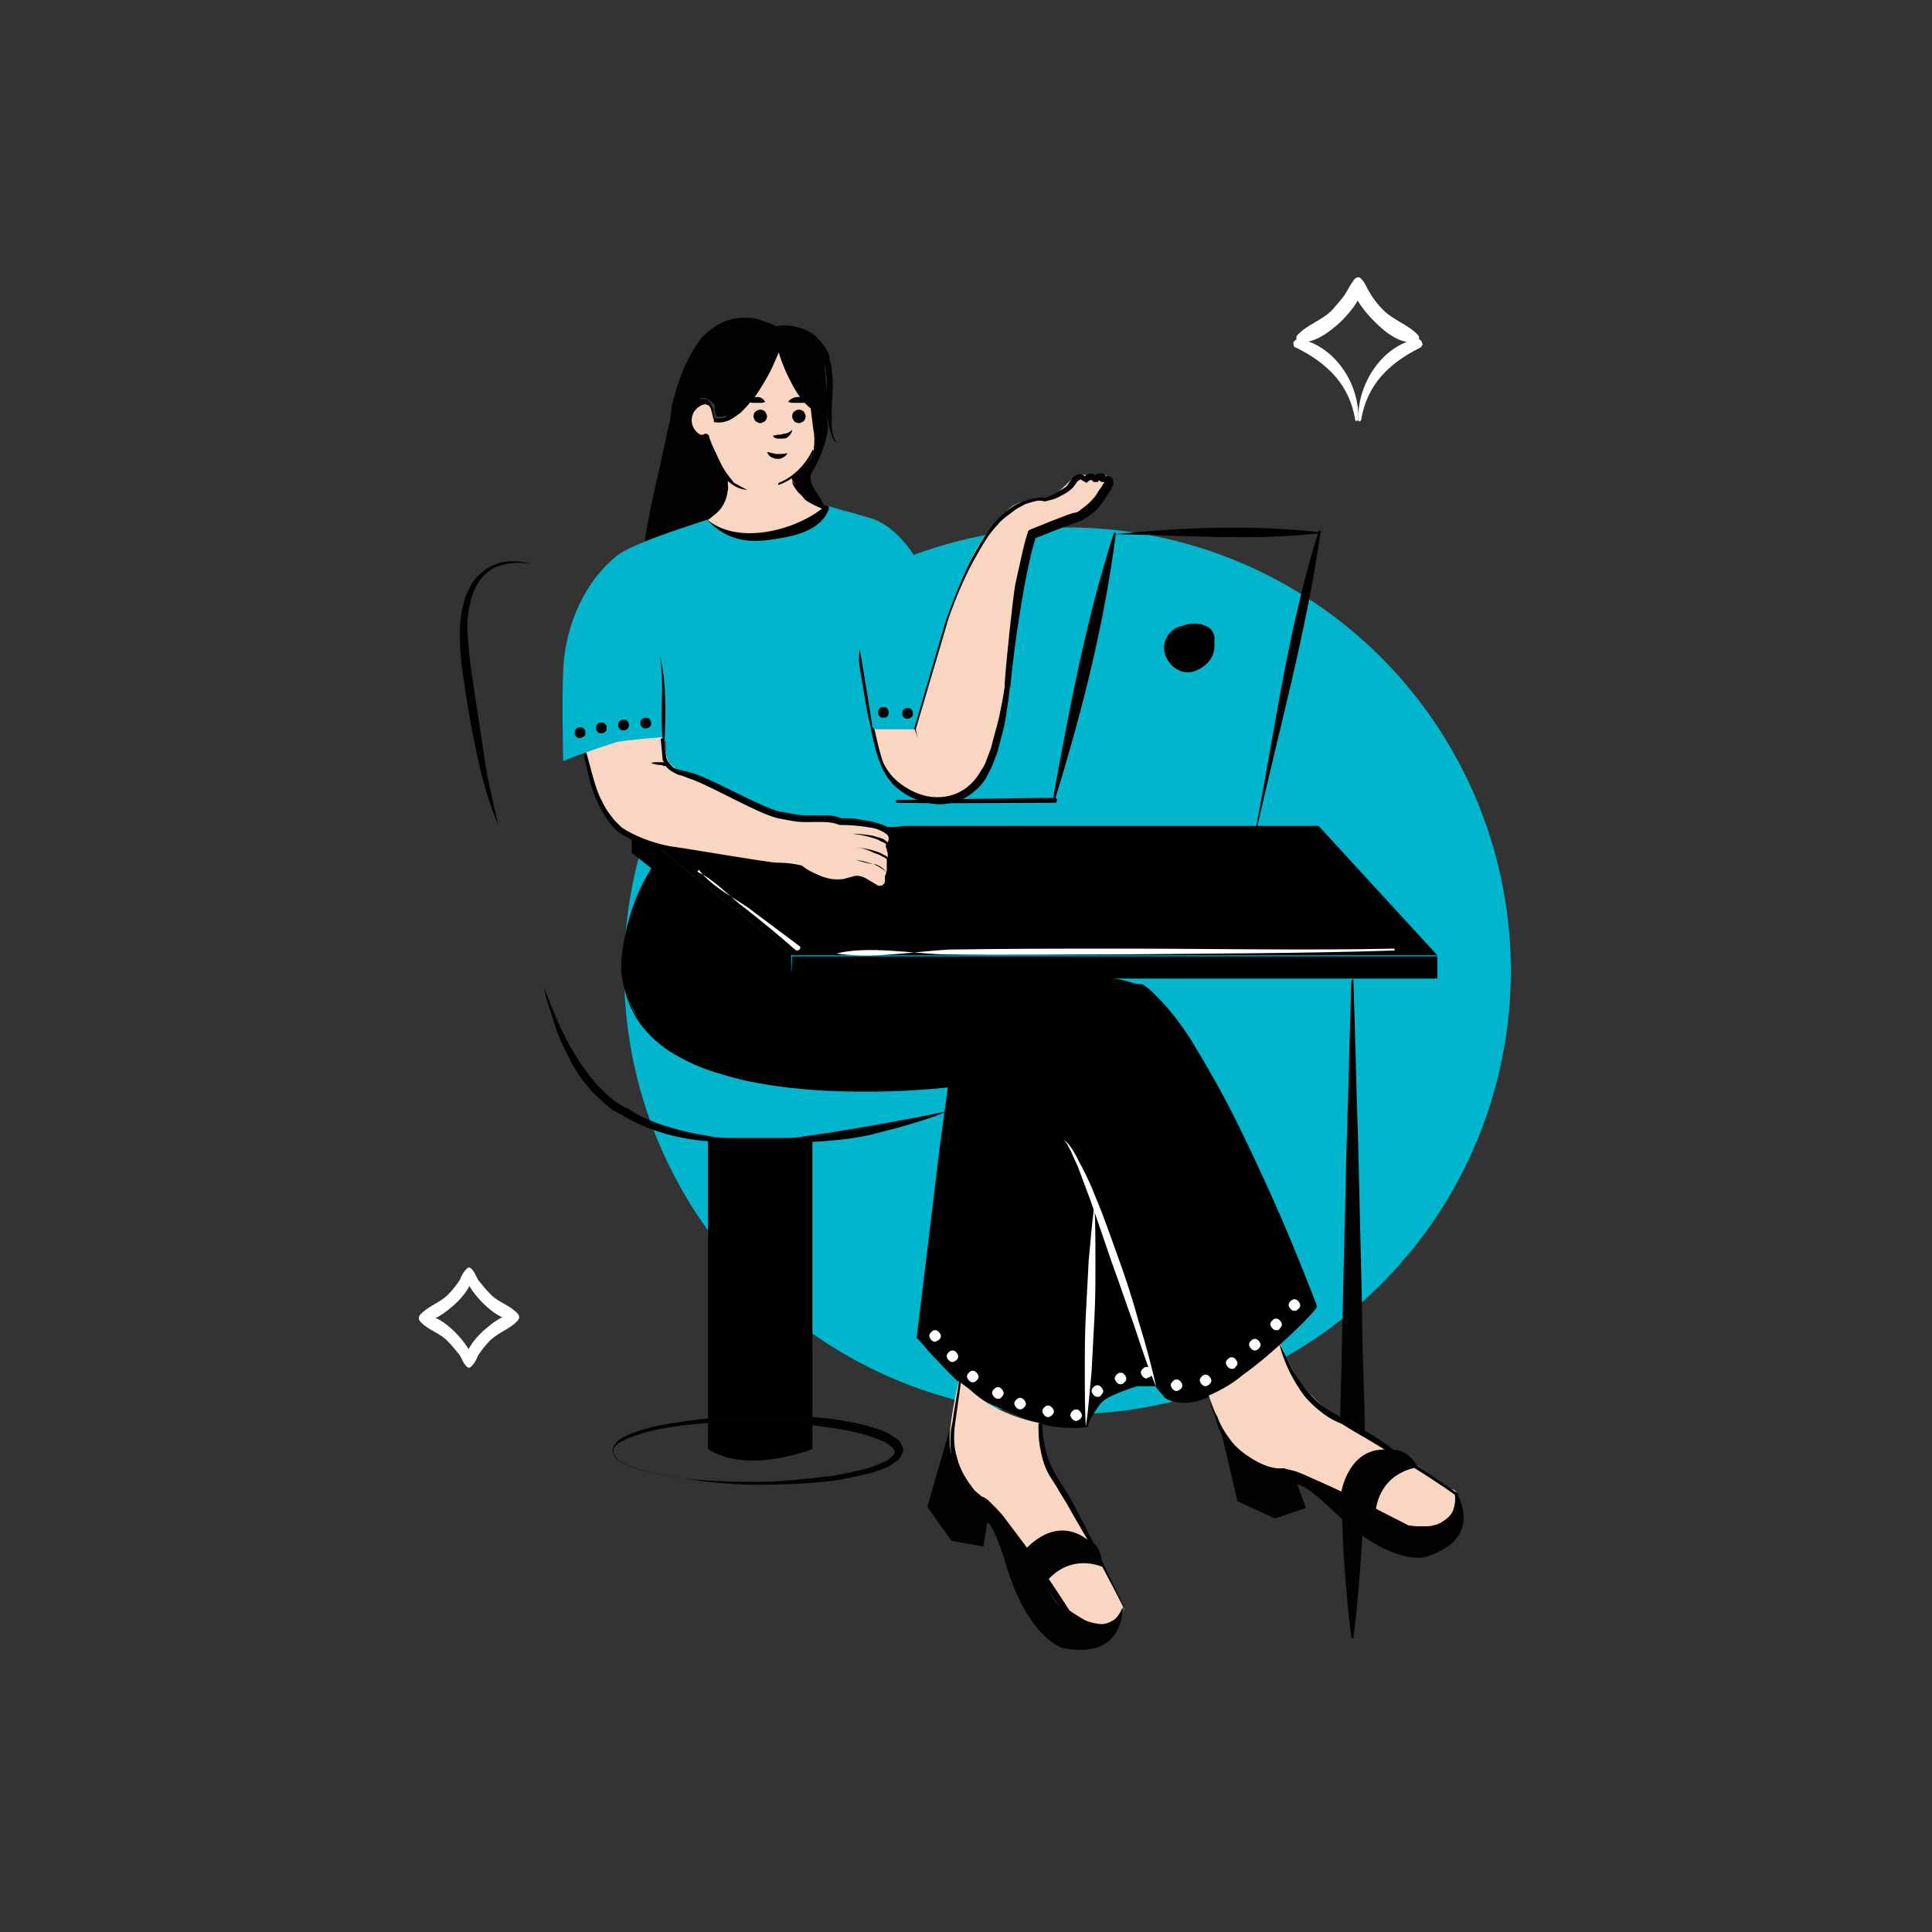 <?xml version="1.0" encoding="utf-8"?>
<!-- Generator: Adobe Illustrator 23.0.6, SVG Export Plug-In . SVG Version: 6.00 Build 0)  -->
<svg version="1.1" id="Capa_1" xmlns="http://www.w3.org/2000/svg" xmlns:xlink="http://www.w3.org/1999/xlink" x="0px" y="0px"
	 width="200px" height="200px" viewBox="0 0 200 200" style="enable-background:new 0 0 200 200;" xml:space="preserve">
<rect x="0" y="0" width="200" height="200" fill="#333333" stroke="none"/>
<style type="text/css">
	.st0{fill:#00B5CC;}
	.st1{fill:#F9D6C1;}
	.st2{fill:#020202;}
	.st3{fill:#FFFFFF;}
</style>
<g>
	<circle class="st0" cx="110.5" cy="100.5" r="45.9"/>
	<g>
		<g>
			<path d="M68.3,88.4c0,0-2.2,4.3-2.6,5.6c-0.4,1.4-2.5,5.6-0.6,9.6c1.9,3.9,3,4.2,3,4.2s2.6,2.5,8.4,3.9
				c5.7,1.4,15.2,1.2,15.2,1.2l7.1-0.5l-1.8,11.5l-1.7,14.9c0,0,4.1,5.2,6.9,6.4c2.8,1.2,5.5,2.6,8.4,2.6c1.2,0.1,2-0.1,2-0.1
				s0.3-2,1.7-2.8s3.4-1.4,3.4-1.4h1.9c0,0,0.9,1.1,1,1.2s2.3,1.6,6.2-1c3.9-2.6,8.4-7.4,8.4-7.4l0.9-1l-5.8-13.4c0,0-5.5-11.7-8-15
				c-2.5-3.2-3-4.5-5.2-5.2c-2.2-0.7-5.4-0.8-5.4-0.8l-29.5,0L68.3,88.4z"/>
			<path class="st1" d="M106.4,56.8c0,0-1,5-1.2,6.9c-0.2,2-1,6.6-1,6.6s-0.2,4-0.6,5c-0.4,1-1.7,7.1-4.7,7.3s-4.8-0.6-4.8-0.6
				s-2.2-1.3-2.8-3.4s-1-3.2-1-3.2l4.3-0.2l1.3-4.2c0,0,3.5-12.6,6.1-15.5c2.5-2.9,2.4-3,3.4-3.4c1-0.4,2.9-0.5,3.7-0.9
				c0.8-0.4,2-1.9,2.4-2c0.4-0.1,1.7,0,1.7,0l1.3,0l0.3,0.7l-0.4,0.9l-2.2,2.4l-3.3,1l-1.3,0.6l-0.8,0.5L106.4,56.8z"/>
			<path class="st1" d="M80.2,35.7c0,0-2.6,5.5-4.2,7c-0.9,0.4-1.5,0.8-2.1,0.7c-0.1,0.1-0.3-1.4-0.5-1.6c-0.2-0.2-1.4-0.8-1.9,0.6
				c-0.6,1.5-0.1,2.5,0.6,2.7s1.1,0.4,1.1,0.4s1.1,2.4,1.5,2.9s0.7,1,0.7,1s0,1.8-0.6,2.6c-0.7,0.9-2,1.7-2,1.7s2.2,2.3,5.9,1.8
				s7-2.8,7-2.8l-0.8-0.4c0,0-2.1-1-2.3-1.4c-0.2-0.4-0.7-1.5-0.7-1.5s1.2-0.7,1.6-1.5c0.4-0.8,0.9-1.5,0.9-1.5l-0.1-3.7l-0.2-1
				c0,0-2.5-2.8-2.7-4.1S80.2,35.7,80.2,35.7z"/>
			<path class="st2" d="M94.6,74.6c0.2,0.9,0.2,0.9,0.4,1.8l0,0c0,0,0,0,0,0c0,0,0,0,0,0c0,0,0,0,0,0c0,0,0,0,0,0l-0.6-1.8
				C94.4,74.6,94.5,74.2,94.6,74.6z"/>
			<path class="st2" d="M104.1,70.3c-0.1,1-0.3,2.1-0.5,3.1c-0.2,1.1-0.5,2.1-0.8,3.2l-0.2,0.8l-0.3,0.8c-0.1,0.3-0.2,0.5-0.3,0.8
				l-0.2,0.4l-0.2,0.3c-0.5,0.9-1.2,1.7-2.1,2.2c-0.9,0.5-1.9,0.7-3,0.6c-1-0.1-2-0.5-2.9-1.1c-0.9-0.6-1.5-1.2-2.1-2.3
				c-0.4-0.8-0.9-3.4-1.2-4.5c-0.1,0-0.2,0.1-0.3,0.1c0.1,1.2,0.8,3.9,1.2,4.7c0.5,1.1,1.1,1.8,2.1,2.5c0.9,0.7,2,1.1,3.2,1.3
				c1.2,0.2,2.4-0.1,3.4-0.6c1-0.6,1.9-1.4,2.4-2.5l0.2-0.4l0.2-0.4c0.1-0.3,0.2-0.5,0.3-0.8l0.3-0.8l0.2-0.8
				c0.3-1.1,0.6-2.2,0.7-3.3c0.2-1,0.3-2.1,0.4-3.1C104.5,70.4,104.3,70.4,104.1,70.3z"/>
			<g>
				<path class="st1" d="M99.3,142.7c0,0-1.4,5.8-0.9,7.6c0.5,1.8,2,4.3,2.8,4.9c0.8,0.6,3.9,4.3,4.5,5.5c0.6,1.2,3.6,5.2,3.6,5.2
					s1.5,1.5,1.9,1.8c0.4,0.3,1.7,1.2,2.9,0.7s1.4-0.7,1.6-0.8c0.2-0.1,0.7-1.1,0.7-1.1s-4.3-8-4.6-8.8c-0.2-0.7-2.9-4.6-3.2-5.3
					s-1-5.1-1-5.1s-2.1-0.3-4.6-1.6C100.6,144.4,99.3,142.7,99.3,142.7z"/>
				<path class="st2" d="M116.4,166.4c-0.9-1.8-1.8-3.7-2.7-5.6c-0.9-1.9-1.8-3.7-2.8-5.5c-0.5-0.9-1.1-1.8-1.6-2.6
					c-0.5-0.9-0.9-1.8-1.1-2.8c-0.2-0.8-0.3-1.7-0.3-2.5c-0.1,0-0.3,0-0.4-0.1c0,0.9,0,1.8,0.2,2.7c0.2,1.1,0.5,2.1,1.1,3
					c0.3,0.5,0.6,0.9,0.8,1.3l0.8,1.3c1,1.8,2.1,3.6,3.1,5.4c1,1.8,1.9,3.6,2.8,5.4c-0.2,0.5-0.6,1-1,1.3c-0.5,0.3-1,0.5-1.6,0.4
					c-0.6-0.1-1.1-0.2-1.6-0.5c-0.5-0.3-1-0.6-1.4-0.9c-1.4-2.2-2.9-4.4-4.4-6.5c-0.8-1.1-1.6-2.1-2.4-3.2c-0.4-0.5-0.9-1-1.4-1.5
					c-0.1-0.1-0.3-0.3-0.5-0.4c-0.1-0.1-0.2-0.1-0.4-0.2c-0.2-0.2-0.5-0.4-0.7-0.6c-0.8-1-1.5-2.1-1.8-3.3c-0.4-1.2-0.4-2.6-0.2-3.8
					c0.2-1.4,0.4-2.9,0.6-4.3c-0.1,0-0.1-0.1-0.2-0.1c-0.2,1.5-0.5,2.9-0.7,4.4c-0.3,1.3-0.3,2.7,0,4c0.3,1.3,0.9,2.6,1.8,3.7
					c0.2,0.3,0.5,0.5,0.8,0.7c0.1,0.1,0.3,0.2,0.5,0.3c0.1,0.1,0.2,0.2,0.3,0.3c0.4,0.5,0.9,1,1.3,1.5c0.8,1,1.6,2.1,2.4,3.1
					c1.6,2.1,3.1,4.3,4.6,6.4l0,0c0,0,0,0,0.1,0.1c0.5,0.4,1.1,0.7,1.6,0.9c0.6,0.3,1.2,0.4,1.8,0.4c0.7,0,1.3-0.2,1.8-0.6
					C115.8,167.6,116.1,167.1,116.4,166.4C116.4,166.5,116.4,166.5,116.4,166.4C116.4,166.4,116.4,166.4,116.4,166.4z"/>
				<path class="st2" d="M116.2,166.4c0,0,0.3,5.5-6.2,4.2c0,0-3.7-1-6-9.1c0,0-1.1-3.6-1.8-3.9l-0.4,2.5l-3.3-0.6l-2.5-3.5l2.3-8
					c-0.1,1.4,0.1,2.8,0.7,4.1c0.6,1.3,1.4,2.5,2.5,3.3c3.9,3.2,5.7,7.7,8.6,11.5C110.2,167,114.5,170.6,116.2,166.4z"/>
				<path class="st2" d="M114.1,162.2c0,0-3.4-1.6-6,1.8l-2.3-3.2c0,0,3.1-4.2,6.8-1.4C112.6,159.3,114.1,159.8,114.1,162.2z"/>
				<path class="st2" d="M139.9,101.5c-0.2,5.7-0.3,11.3-0.5,17l-0.4,17c-0.1,2.8-0.1,5.7-0.2,8.5c-0.1,2.8-0.1,5.7,0,8.5l0.1,4.3
					c0.1,1.4,0.1,2.8,0.2,4.2c0.2,2.8,0.4,5.7,0.8,8.5c0,0,0,0.1,0,0.1c0,0,0.1,0,0.1,0c0,0,0.1,0,0.1,0c0,0,0,0,0-0.1
					c0.4-2.8,0.6-5.7,0.8-8.5c0.1-1.4,0.2-2.8,0.2-4.2l0.1-4.3c0.1-2.8,0.1-5.7,0-8.5c-0.1-2.8-0.2-5.7-0.2-8.5l-0.4-17
					c-0.2-5.7-0.3-11.3-0.5-17c0,0,0-0.1,0-0.1c0,0-0.1,0-0.1,0C140,101.4,140,101.4,139.9,101.5
					C139.9,101.4,139.9,101.5,139.9,101.5L139.9,101.5z"/>
				<path class="st1" d="M125.1,144.4c0,0,1,2.6,1,2.9c0.1,0.4,1.3,3.4,2.9,4c1.6,0.7,5.9,1.8,5.9,1.8l5.1,3.3c0,0,7.2,3.4,8.4,2.4
					c1.3-1.1,2.5-2.9,2.5-2.9s0.2-1.6-0.5-1.7c-0.7-0.1-5-3.5-5-3.5s-5.5-3.3-6.8-3.9s-3.5-3-4.1-3.8s-2.1-4.2-2.1-4.2
					s-3.2,3.1-4.5,3.8C126.6,143.5,125.1,144.4,125.1,144.4z"/>
				<path class="st2" d="M81,34.2c0,0,3.9,0.2,4.2,2.4c0.3,2.2,0.4,4.1,0.4,4.1s0,2.9,0.1,3.3c0.1,0.4-0.3,2.7-1.6,4.8
					c-0.7,1.1,0.7,2.4,1,3.1c0.3,0.7,0.1,0.6,0.1,0.6s-2-0.5-2.8-2.1s-0.5-0.9-0.5-0.9s1.5-1.1,2.1-2.2c0.6-1.1,0.3-5,0.3-5
					s-2.2-2.3-2.4-3.3c-0.2-1-1.3-4.6-1.3-4.6L81,34.2z"/>
				<path class="st2" d="M78.2,33.6c0,0-4.1-0.9-5.9,1.8c-1.9,2.8-2.1,4.7-2.1,4.7s-0.3,2.6-0.5,3.5c-0.2,0.8-2.9,12.5-2.9,12.5
					s4.6-2.2,5.3-2.3c0.8-0.2,2.4-1.1,2.8-2s0.4-2.5,0.4-2.5l-0.8-1.5l-1.2-2.6c0,0-0.3,0.3-1.1-0.4s-1-2.1-1-2.1l1.3-1.5h0.5
					c0,0,1.1,0.5,1,0.9c-0.1,0.4,0.2,1,0.2,1s1.6,0.4,2.6-1.2c1-1.5,2.2-3.3,2.2-3.3l1.9-4.4L78.2,33.6z"/>
				<path class="st2" d="M77.4,50.7c-0.7,0-1.3-0.3-1.8-0.7c-0.5-0.4-0.9-0.9-1.3-1.4c-0.4-0.5-0.7-1.1-1-1.6
					c-0.3-0.6-0.6-1.1-0.8-1.7l0.6,0.2c-0.1,0.1-0.2,0.2-0.4,0.2c-0.1,0-0.3,0.1-0.4,0c-0.2,0-0.5-0.1-0.6-0.3
					c-0.3-0.2-0.6-0.6-0.8-0.9c-0.2-0.4-0.3-0.8-0.2-1.2c0-0.4,0.2-0.8,0.4-1.1c0.2-0.3,0.5-0.6,0.9-0.7c0.2-0.1,0.4-0.2,0.6-0.2
					c0.2,0,0.4,0,0.6,0.1c0.3,0.2,0.5,0.6,0.6,1c0.1,0.3,0.1,0.7,0.2,1l-0.1-0.1c0.4,0.1,0.9,0,1.3-0.2c0.4-0.2,0.8-0.5,1.1-0.8
					c0.6-0.7,1.2-1.5,1.6-2.3c0.4-0.8,0.8-1.7,1.2-2.6c0.4-0.9,0.7-1.8,1-2.6c0-0.1,0.1-0.2,0.2-0.2c0.1-0.1,0.2-0.1,0.3-0.1
					c0.1,0,0.2,0,0.3,0.1c0.1,0.1,0.1,0.1,0.2,0.2l0,0c0.4,1.2,0.9,2.5,1.4,3.7c0.3,0.6,0.5,1.2,0.8,1.8c0.3,0.5,0.6,1,1.1,1.4l0,0
					c0,0,0.1,0.1,0.1,0.1c0,0,0,0.1,0,0.1c0.1,0.8,0.1,1.7,0.1,2.5c0,0.4,0,0.8-0.1,1.3c0,0.4-0.1,0.8-0.3,1.2c0,0,0,0,0,0
					c0,0,0,0,0,0c0,0,0,0,0,0c0,0,0,0,0,0l0,0c0.1-0.4,0.1-0.8,0.1-1.2c0-0.4,0-0.8-0.1-1.2c-0.1-0.8-0.2-1.6-0.3-2.4l0.2,0.3
					c-0.6-0.4-1.1-1-1.5-1.6c-0.4-0.6-0.7-1.2-1-1.8c-0.6-1.2-1-2.5-1.4-3.8l0.9,0c-0.3,0.9-0.7,1.8-1.1,2.7
					c-0.4,0.9-0.9,1.7-1.4,2.5c-0.5,0.8-1.2,1.6-1.9,2.3c-0.4,0.3-0.8,0.6-1.2,0.8c-0.5,0.2-1,0.3-1.5,0.2c0,0-0.1,0-0.1,0
					c0,0,0,0,0-0.1l0,0c0-0.3-0.1-0.7-0.2-1c-0.1-0.3-0.2-0.6-0.5-0.7c-0.4-0.2-1.1,0.3-1.4,0.8c-0.1,0.2-0.2,0.5-0.2,0.8
					c0,0.3,0.1,0.6,0.2,0.8c0.1,0.2,0.3,0.5,0.5,0.6c0.1,0.1,0.2,0.1,0.3,0.1c0,0,0.1,0,0.1,0c0,0,0.1,0,0.1,0l0,0
					c0.1-0.1,0.2-0.1,0.3-0.1c0.1,0,0.2,0.1,0.3,0.2c0,0,0,0.1,0,0.1c0.2,0.6,0.4,1.1,0.7,1.7c0.3,0.6,0.5,1.1,0.8,1.6
					c0.3,0.5,0.7,1,1.1,1.5C76.3,50.1,76.8,50.5,77.4,50.7C77.4,50.6,77.4,50.6,77.4,50.7C77.4,50.6,77.4,50.6,77.4,50.7
					C77.4,50.6,77.4,50.6,77.4,50.7C77.4,50.6,77.4,50.6,77.4,50.7C77.4,50.7,77.4,50.7,77.4,50.7C77.4,50.7,77.4,50.7,77.4,50.7
					L77.4,50.7z"/>
				<path class="st2" d="M66.7,56.2c0.4-2.5,0.9-4.9,1.5-7.4l0.8-3.7c0.1-0.6,0.3-1.2,0.4-1.8c0-0.3,0.1-0.6,0.1-0.9
					c0-0.3,0.1-0.6,0.2-1c0.3-1.2,0.7-2.4,1.3-3.6c0.3-0.6,0.6-1.1,0.9-1.7c0.3-0.5,0.7-1.1,1.2-1.5c0.9-1,2.2-1.6,3.5-1.7
					c0.3,0,0.7,0,1,0c0.3,0,0.7,0.1,1,0.2c0.6,0.2,1.3,0.4,1.8,0.7l-0.3,0c0.7-0.1,1.4-0.2,2.1,0c0.7,0.1,1.4,0.4,2,0.8
					c0.3,0.2,0.5,0.5,0.8,0.8c0.1,0.1,0.2,0.3,0.3,0.4c0.1,0.1,0.2,0.3,0.3,0.5c0.2,0.3,0.3,0.6,0.3,1c0.1,0.3,0.2,0.7,0.2,1
					c0,0.3,0.1,0.7,0.1,1l0,1c0,0.7-0.1,1.3-0.1,1.9c0,0.6,0,1.3,0,1.9c0,0.6,0.2,1.2,0.5,1.8l0,0c0,0,0,0,0,0c0,0,0,0,0,0
					c0,0,0,0,0,0c0,0,0,0,0,0c-0.2-0.2-0.4-0.5-0.5-0.8c-0.1-0.3-0.2-0.6-0.3-1c-0.1-0.6-0.2-1.3-0.2-1.9c0-0.6,0-1.3,0-1.9l0-0.9
					c0-0.3-0.1-0.6-0.1-0.9c0-0.3-0.1-0.6-0.2-0.9c-0.1-0.3-0.2-0.6-0.3-0.8c-0.1-0.1-0.1-0.3-0.2-0.4c-0.1-0.1-0.2-0.2-0.2-0.4
					c-0.2-0.2-0.4-0.4-0.6-0.6c-0.5-0.4-1-0.6-1.6-0.7c-0.6-0.1-1.2-0.1-1.7,0l0,0c-0.1,0-0.2,0-0.3,0c-1-0.6-2.2-0.9-3.4-0.9
					c-1.2,0-2.3,0.5-3.2,1.3c-0.9,0.8-1.7,1.8-2.2,3c-0.5,1.1-0.9,2.3-1.1,3.5c0,0.3-0.1,0.6-0.1,0.9c0,0.3,0,0.6,0,1
					c-0.1,0.6-0.1,1.3-0.2,1.9c-0.2,1.2-0.5,2.5-0.8,3.7C68.3,51.4,67.6,53.8,66.7,56.2C66.7,56.2,66.7,56.2,66.7,56.2
					C66.7,56.2,66.7,56.2,66.7,56.2C66.7,56.2,66.7,56.2,66.7,56.2C66.7,56.2,66.7,56.2,66.7,56.2L66.7,56.2z"/>
				<path d="M117.1,101.8c0.4,0.1,0.8,0.3,1.1,0.5c0.3,0.2,0.6,0.5,0.9,0.8c0.6,0.6,1.1,1.2,1.6,1.8c1,1.3,1.8,2.7,2.6,4.1
					c1.6,2.8,3.1,5.7,4.5,8.7c1.4,2.9,2.7,5.9,4,8.9c1.3,3,2.5,6,3.7,9l0.1-0.4c-1.1,1.2-2.3,2.5-3.5,3.6c-1.2,1.2-2.5,2.3-3.8,3.3
					c-1.3,1-2.7,1.9-4.3,2.5c-0.8,0.3-1.6,0.4-2.4,0.3c-0.4-0.1-0.8-0.3-1.1-0.5c-0.3-0.2-0.6-0.6-0.7-0.9l0,0c0,0,0,0,0,0
					s0,0-0.1,0c-0.8-0.1-1.5-0.1-2.3,0c-0.8,0.1-1.5,0.4-2.2,0.7c-0.3,0.2-0.7,0.4-1,0.6c-0.3,0.2-0.6,0.5-0.8,0.8
					c-0.2,0.3-0.5,0.6-0.7,1c-0.2,0.3-0.3,0.7-0.5,1l0.1-0.1c-1.7,0.2-3.3,0-4.9-0.5c-1.6-0.4-3.1-1.1-4.6-2l-1.1-0.7
					c-0.4-0.2-0.7-0.5-1-0.7c-0.7-0.5-1.3-1-1.9-1.6c-0.3-0.3-0.6-0.6-0.9-0.9l-0.9-0.9c-0.5-0.6-1.1-1.3-1.6-1.9l0.1,0.3l1.8-13.2
					l0.9-6.6l0.8-6.6c0-0.1,0-0.1,0-0.2c0-0.1-0.1-0.1-0.1-0.2c0,0-0.1-0.1-0.2-0.1c-0.1,0-0.1,0-0.2,0l0,0
					c-3.1,0.4-6.3,0.6-9.5,0.6c-3.2,0.1-6.3-0.1-9.5-0.6c-3.1-0.5-6.2-1.2-9-2.6c-1.4-0.7-2.7-1.7-3.7-2.8c-1.1-1.2-1.8-2.6-2.2-4.2
					c0,0,0,0,0,0c0,0,0,0,0,0c0,0,0,0,0,0c0,0,0,0,0,0c0.3,1.6,1,3.1,2,4.3c1,1.2,2.3,2.3,3.7,3c1.4,0.8,2.9,1.4,4.5,1.8
					c1.5,0.5,3.1,0.8,4.7,1.1c3.2,0.5,6.4,0.7,9.6,0.7c1.6,0,3.2,0,4.8-0.1c1.6-0.1,3.2-0.2,4.8-0.4l-0.5-0.5l-0.9,6.6l-0.8,6.6
					l-1.6,13.2l0,0c0,0,0,0.1,0,0.1c0,0,0,0.1,0.1,0.1c0.6,0.6,1.1,1.3,1.7,1.9l0.9,0.9c0.3,0.3,0.6,0.6,0.9,0.9
					c0.6,0.6,1.3,1.1,2,1.6c0.4,0.2,0.7,0.5,1.1,0.7l1.1,0.7c1.5,0.8,3.1,1.5,4.7,1.9c1.7,0.4,3.4,0.6,5.1,0.4c0,0,0,0,0.1,0
					s0,0,0-0.1l0,0c0.2-0.3,0.3-0.7,0.5-1c0.2-0.3,0.4-0.6,0.6-0.9c0.2-0.3,0.5-0.6,0.8-0.8c0.3-0.2,0.6-0.4,0.9-0.6
					c0.7-0.4,1.4-0.6,2.1-0.7c0.7-0.1,1.5-0.1,2.2,0l-0.1-0.1l0.4,0.6c0.2,0.2,0.3,0.3,0.5,0.5c0.3,0.3,0.8,0.5,1.2,0.6
					c0.9,0.1,1.7,0.1,2.6-0.3c1.6-0.6,3.1-1.4,4.4-2.5c1.4-1,2.7-2.1,3.9-3.2c1.2-1.1,2.5-2.3,3.6-3.6c0,0,0.1-0.1,0.1-0.2
					c0-0.1,0-0.1,0-0.2l0,0c-1.2-3.1-2.4-6.1-3.7-9.1c-1.3-3-2.7-6-4.1-8.9c-1.4-2.9-3-5.8-4.7-8.6c-0.8-1.4-1.8-2.8-2.8-4
					c-0.5-0.6-1.1-1.2-1.7-1.8c-0.3-0.3-0.6-0.5-1-0.8C117.9,101.9,117.5,101.8,117.1,101.8C117.1,101.7,117.1,101.7,117.1,101.8
					C117,101.7,117,101.7,117.1,101.8C117,101.7,117,101.8,117.1,101.8C117,101.8,117.1,101.8,117.1,101.8L117.1,101.8z"/>
				<path d="M55.1,58.4c-0.6-0.2-1.3-0.3-2-0.3c-0.7,0-1.4,0.1-2,0.4c-0.7,0.3-1.2,0.7-1.7,1.2c-0.5,0.5-0.8,1.2-1.1,1.8
					c-0.5,1.3-0.7,2.7-0.7,4.1c0,1.4,0.1,2.7,0.3,4.1c0.4,2.7,0.8,5.4,1.4,8c0.5,2.7,1.3,5.3,2.3,7.8c-0.3-1.3-0.6-2.6-0.9-4
					c-0.3-1.3-0.5-2.7-0.7-4c-0.4-2.7-0.8-5.3-1.2-8c-0.2-1.3-0.3-2.6-0.4-4c-0.1-1.3,0.1-2.6,0.5-3.9c0.2-0.6,0.5-1.2,0.9-1.7
					c0.4-0.5,0.9-0.9,1.5-1.2C52.4,58.3,53.7,58.1,55.1,58.4L55.1,58.4z"/>
				<path d="M98.2,115c-2.8,0.6-5.6,1.1-8.4,1.6l-4.2,0.7c-1.4,0.2-2.8,0.4-4.2,0.6c-1.4,0.1-2.9,0.2-4.3,0.1
					c-1.4-0.1-2.8-0.2-4.3-0.5c-1.4-0.2-2.8-0.6-4.1-1c-1.3-0.4-2.6-1-3.8-1.8l0,0l-0.1,0c-0.5-0.3-1.1-0.6-1.5-1
					c-0.5-0.4-0.9-0.8-1.4-1.3c-0.9-1-1.6-2-2.3-3.1c-0.7-1.1-1.3-2.3-1.8-3.4L57,104c-0.2-0.6-0.5-1.2-0.7-1.8l0,0c0,0,0,0,0,0
					s0,0,0,0c0,0,0,0,0,0c0,0,0,0,0,0c0.1,0.6,0.3,1.3,0.5,1.9c0.2,0.6,0.4,1.3,0.6,1.9c0.4,1.3,1,2.5,1.6,3.7
					c0.6,1.2,1.4,2.3,2.3,3.3c0.2,0.2,0.5,0.5,0.7,0.7c0.3,0.2,0.5,0.5,0.8,0.7c0.5,0.5,1.1,0.8,1.8,1.1l-0.1,0
					c2.5,1.5,5.4,2.3,8.3,2.6c2.9,0.2,5.8,0.3,8.6,0.2c1.4,0,2.9-0.1,4.3-0.2c1.4-0.1,2.9-0.3,4.3-0.6
					C92.8,116.8,95.5,116.1,98.2,115C98.3,115.1,98.3,115.1,98.2,115C98.3,115.1,98.3,115.1,98.2,115C98.3,115,98.3,115,98.2,115
					C98.2,115,98.2,115,98.2,115L98.2,115z"/>
				<g>
					<path d="M81.9,101.3l66.9,0V99l-66.8,0L81.9,101.3z"/>
					<path d="M65.4,85.5v2.8l16.5,12.9l0-2.4L65.4,85.5z"/>
					<path d="M65.4,85.5L82,98.9l66.8,0l-12.3-13.4L65.4,85.5z"/>
				</g>
				<path class="st3" d="M119.7,143.6c-0.5-2.2-1.1-4.5-1.8-6.7c-0.6-2.2-1.3-4.4-2.1-6.6c-0.8-2.2-1.5-4.3-2.4-6.4
					c-0.4-1.1-0.9-2.1-1.4-3.1c-0.3-0.5-0.5-1-0.8-1.5c-0.3-0.5-0.6-1-1.1-1.3c0.2,0.2,0.4,0.4,0.5,0.7c0.1,0.2,0.3,0.5,0.4,0.8
					c0.2,0.5,0.5,1,0.7,1.6c0.4,1.1,0.8,2.1,1.2,3.2l1.1,3.2l1.1,3.2c0.8,2.2,1.5,4.3,2.3,6.5C118.1,139.3,118.8,141.5,119.7,143.6z
					"/>
				<path class="st3" d="M112.4,147.7c0.3-1.9,0.4-3.8,0.6-5.7c0.1-1.9,0.2-3.8,0.3-5.7c0.1-1.9,0.1-3.8,0.1-5.7
					c0-1.9,0-3.8-0.1-5.8c-0.3,1.9-0.4,3.8-0.6,5.7c-0.1,1.9-0.2,3.8-0.3,5.7c-0.1,1.9-0.1,3.8-0.1,5.7
					C112.3,143.9,112.3,145.8,112.4,147.7z"/>
				<path class="st2" d="M78.7,43.8c0.2,0,0.3-0.1,0.5-0.2c0.1-0.1,0.2-0.3,0.2-0.5c0-0.2-0.1-0.3-0.2-0.5c-0.1-0.1-0.3-0.2-0.5-0.2
					c-0.2,0-0.3,0.1-0.5,0.2c-0.1,0.1-0.2,0.3-0.2,0.5c0,0.2,0.1,0.3,0.2,0.5C78.4,43.7,78.5,43.8,78.7,43.8L78.7,43.8z"/>
				<path class="st2" d="M82.7,43.8c0.2,0,0.3-0.1,0.5-0.2c0.1-0.1,0.2-0.3,0.2-0.5c0-0.2-0.1-0.3-0.2-0.5c-0.1-0.1-0.3-0.2-0.5-0.2
					c-0.2,0-0.3,0.1-0.5,0.2c-0.1,0.1-0.2,0.3-0.2,0.5c0,0.2,0.1,0.3,0.2,0.5C82.3,43.7,82.5,43.8,82.7,43.8L82.7,43.8z"/>
				<path class="st2" d="M83.8,41.6c-0.2,0-0.4,0.1-0.6,0.1c-0.2,0-0.4,0-0.5,0c-0.2,0-0.3,0-0.5,0c-0.2,0-0.4,0-0.6-0.1
					c0.1-0.2,0.3-0.3,0.5-0.4c0.2-0.1,0.4-0.1,0.6-0.1c0.2,0,0.4,0,0.6,0.1C83.5,41.2,83.7,41.4,83.8,41.6z"/>
				<path class="st2" d="M79.2,41.6c-0.2,0.1-0.3,0.1-0.5,0.1c-0.1,0-0.3,0-0.4,0c-0.1,0-0.3,0-0.4,0c-0.2,0-0.4-0.1-0.5-0.1
					c0.1-0.2,0.2-0.3,0.4-0.4c0.2-0.1,0.4-0.1,0.5-0.1c0.2,0,0.4,0,0.5,0.1C79,41.3,79.1,41.4,79.2,41.6L79.2,41.6z"/>
				<path class="st2" d="M82,44.5c0,0.1,0,0.2-0.1,0.3c0,0.1-0.1,0.2-0.2,0.3c-0.2,0.2-0.3,0.3-0.6,0.3c-0.2,0-0.4,0-0.6,0
					c-0.2,0-0.4-0.1-0.5-0.3c0.2,0,0.4-0.1,0.6-0.1c0.2,0,0.3,0,0.5-0.1C81.5,44.9,81.8,44.7,82,44.5L82,44.5z"/>
				<path class="st2" d="M81.5,46.9c0,0.1-0.1,0.2-0.2,0.3c-0.1,0.1-0.2,0.1-0.3,0.2c-0.2,0.1-0.4,0.1-0.6,0.1
					c-0.2,0-0.4-0.1-0.6-0.2c-0.2-0.1-0.3-0.3-0.4-0.5c0.2,0,0.4,0.1,0.5,0.1c0.2,0,0.3,0.1,0.5,0.1C80.9,47,81.2,47,81.5,46.9
					L81.5,46.9z"/>
				<path d="M84.1,117.8v32.2c0,0-6.7,2.7-10.8,0v-32.2"/>
				<path class="st2" d="M63.6,149.6c0.1-0.1,0.2-0.3,0.3-0.4c0.3-0.2,0.5-0.4,0.8-0.5c0.6-0.3,1.2-0.5,1.8-0.7
					c1.3-0.4,2.6-0.6,3.9-0.8c2.6-0.4,5.3-0.6,7.9-0.7c2.7-0.1,5.3,0.1,7.9,0.4c1.3,0.2,2.6,0.4,3.9,0.8c0.7,0.2,1.3,0.4,1.9,0.7
					c0.3,0.2,0.6,0.4,0.9,0.6c0.2,0.1,0.3,0.3,0.4,0.5s0.2,0.4,0.2,0.6c0,0.2-0.1,0.4-0.2,0.6c-0.1,0.2-0.3,0.4-0.4,0.5
					c-0.3,0.2-0.6,0.4-0.9,0.6c-0.6,0.3-1.3,0.5-1.9,0.7c-1.3,0.3-2.6,0.6-3.9,0.8c-2.6,0.3-5.3,0.4-7.9,0.4c-2.6,0-5.3-0.3-7.9-0.7
					c-1.3-0.2-2.6-0.5-3.9-0.8c-0.6-0.2-1.3-0.4-1.8-0.7c-0.3-0.1-0.6-0.3-0.8-0.5c-0.1-0.1-0.2-0.2-0.3-0.4
					c-0.1-0.1-0.1-0.3-0.1-0.5C63.4,149.9,63.5,149.8,63.6,149.6z M63.4,150.1c0,0.2,0.1,0.3,0.1,0.5c0.1,0.1,0.2,0.3,0.3,0.4
					c0.3,0.2,0.5,0.4,0.8,0.5c0.6,0.3,1.2,0.5,1.8,0.7c1.3,0.3,2.6,0.6,3.9,0.8c2.6,0.3,5.3,0.4,7.9,0.4c2.6,0,5.2-0.3,7.8-0.6
					c1.3-0.2,2.6-0.5,3.8-0.8c0.6-0.2,1.2-0.4,1.8-0.7c0.3-0.1,0.5-0.3,0.7-0.5c0.1-0.1,0.2-0.1,0.2-0.2c0.1-0.1,0.1-0.2,0.1-0.3
					c0-0.1,0-0.2-0.1-0.3c-0.1-0.1-0.1-0.2-0.2-0.2c-0.2-0.2-0.5-0.4-0.7-0.5c-0.6-0.3-1.2-0.5-1.8-0.7c-1.3-0.4-2.5-0.6-3.8-0.8
					c-2.6-0.4-5.2-0.6-7.8-0.6c-2.6-0.1-5.3,0.1-7.9,0.4c-1.3,0.2-2.6,0.4-3.9,0.8c-0.6,0.2-1.3,0.4-1.8,0.7
					c-0.3,0.1-0.6,0.3-0.8,0.5c-0.1,0.1-0.2,0.2-0.3,0.4C63.5,149.8,63.4,149.9,63.4,150.1L63.4,150.1z"/>
				<path class="st0" d="M90,53.6l-3.5-1l1.2,2.6c0.3,3.2-6,2-6.8,5l-7.9,6.9l17.7,8.4c0,0,1.9,0,4,0l3.2-10.8
					C96.3,59.8,93.8,54.7,90,53.6z"/>
				<path class="st2" d="M83,51.3c0.6,0.2,2,0.9,2.6,1.1c0.7,0.2,1.7,0.4,2.3,0.7c-0.6,0-1.9-0.1-2.4-0.3c-0.6-0.2-1.7-0.7-2.2-1.1
					L83,51.3z"/>
				<path class="st3" d="M134,135.7c-0.2,0-0.3-0.1-0.4-0.2c-0.1-0.1-0.2-0.3-0.2-0.4c0-0.2,0.1-0.3,0.2-0.4
					c0.1-0.1,0.2-0.2,0.4-0.2c0.2,0,0.3,0.1,0.4,0.2c0.1,0.1,0.2,0.3,0.2,0.4c0,0.2-0.1,0.3-0.2,0.4
					C134.3,135.6,134.2,135.7,134,135.7L134,135.7z"/>
				<path class="st3" d="M132.1,137.7c-0.2,0-0.3-0.1-0.4-0.2c-0.1-0.1-0.2-0.3-0.2-0.4c0-0.2,0.1-0.3,0.2-0.4
					c0.1-0.1,0.2-0.2,0.4-0.2c0.2,0,0.3,0.1,0.4,0.2c0.1,0.1,0.2,0.3,0.2,0.4c0,0.2-0.1,0.3-0.2,0.4
					C132.4,137.7,132.3,137.7,132.1,137.7L132.1,137.7z"/>
				<path class="st3" d="M129.9,139.8c-0.2,0-0.3-0.1-0.4-0.2c-0.1-0.1-0.2-0.3-0.2-0.4c0-0.2,0.1-0.3,0.2-0.4
					c0.1-0.1,0.2-0.2,0.4-0.2c0.2,0,0.3,0.1,0.4,0.2c0.1,0.1,0.2,0.3,0.2,0.4c0,0.2-0.1,0.3-0.2,0.4
					C130.2,139.7,130.1,139.8,129.9,139.8z"/>
				<path class="st3" d="M127.5,141.7c-0.2,0-0.3-0.1-0.4-0.2c-0.1-0.1-0.2-0.3-0.2-0.4c0-0.2,0.1-0.3,0.2-0.4
					c0.1-0.1,0.2-0.2,0.4-0.2c0.2,0,0.3,0.1,0.4,0.2c0.1,0.1,0.2,0.3,0.2,0.4c0,0.2-0.1,0.3-0.2,0.4
					C127.8,141.7,127.7,141.7,127.5,141.7L127.5,141.7z"/>
				<path class="st3" d="M124.8,143.5c-0.2,0-0.3-0.1-0.4-0.2c-0.1-0.1-0.2-0.3-0.2-0.4c0-0.2,0.1-0.3,0.2-0.4
					c0.1-0.1,0.2-0.2,0.4-0.2c0.2,0,0.3,0.1,0.4,0.2c0.1,0.1,0.2,0.3,0.2,0.4c0,0.2-0.1,0.3-0.2,0.4
					C125.1,143.4,124.9,143.5,124.8,143.5L124.8,143.5z"/>
				<path class="st3" d="M121.8,144c-0.2,0-0.3-0.1-0.4-0.2c-0.1-0.1-0.2-0.3-0.2-0.4c0-0.2,0.1-0.3,0.2-0.4
					c0.1-0.1,0.2-0.2,0.4-0.2c0.2,0,0.3,0.1,0.4,0.2c0.1,0.1,0.2,0.3,0.2,0.4c0,0.2-0.1,0.3-0.2,0.4
					C122.1,143.9,121.9,144,121.8,144L121.8,144z"/>
				<path class="st3" d="M118.7,142.7c-0.2,0-0.3-0.1-0.4-0.2c-0.1-0.1-0.2-0.3-0.2-0.4c0-0.2,0.1-0.3,0.2-0.4
					c0.1-0.1,0.2-0.2,0.4-0.2c0.2,0,0.3,0.1,0.4,0.2c0.1,0.1,0.2,0.3,0.2,0.4c0,0.2-0.1,0.3-0.2,0.4
					C119,142.6,118.8,142.6,118.7,142.7L118.7,142.7z"/>
				<path class="st3" d="M116,143.3c-0.2,0-0.3-0.1-0.4-0.2c-0.1-0.1-0.2-0.3-0.2-0.4c0-0.2,0.1-0.3,0.2-0.4
					c0.1-0.1,0.2-0.2,0.4-0.2c0.2,0,0.3,0.1,0.4,0.2c0.1,0.1,0.2,0.3,0.2,0.4c0,0.2-0.1,0.3-0.2,0.4
					C116.3,143.2,116.2,143.3,116,143.3L116,143.3z"/>
				<path class="st3" d="M113.6,144.6c-0.2,0-0.3-0.1-0.4-0.2c-0.1-0.1-0.2-0.3-0.2-0.4c0-0.2,0.1-0.3,0.2-0.4
					c0.1-0.1,0.2-0.2,0.4-0.2c0.2,0,0.3,0.1,0.4,0.2c0.1,0.1,0.2,0.3,0.2,0.4c0,0.2-0.1,0.3-0.2,0.4
					C113.9,144.6,113.8,144.6,113.6,144.6L113.6,144.6z"/>
				<path class="st3" d="M111.4,147.1c-0.2,0-0.3-0.1-0.4-0.2c-0.1-0.1-0.2-0.3-0.2-0.4c0-0.2,0.1-0.3,0.2-0.4s0.2-0.2,0.4-0.2
					c0.2,0,0.3,0.1,0.4,0.2c0.1,0.1,0.2,0.3,0.2,0.4c0,0.2-0.1,0.3-0.2,0.4C111.7,147,111.5,147.1,111.4,147.1L111.4,147.1z"/>
				<path class="st3" d="M108.5,146.7c-0.2,0-0.3-0.1-0.4-0.2c-0.1-0.1-0.2-0.3-0.2-0.4c0-0.2,0.1-0.3,0.2-0.4
					c0.1-0.1,0.2-0.2,0.4-0.2c0.2,0,0.3,0.1,0.4,0.2c0.1,0.1,0.2,0.3,0.2,0.4c0,0.2-0.1,0.3-0.2,0.4
					C108.8,146.6,108.6,146.7,108.5,146.7L108.5,146.7z"/>
				<path class="st3" d="M105.6,145.9c-0.2,0-0.3-0.1-0.4-0.2c-0.1-0.1-0.2-0.3-0.2-0.4c0-0.2,0.1-0.3,0.2-0.4
					c0.1-0.1,0.2-0.2,0.4-0.2c0.2,0,0.3,0.1,0.4,0.2c0.1,0.1,0.2,0.3,0.2,0.4c0,0.2-0.1,0.3-0.2,0.4
					C105.9,145.8,105.8,145.9,105.6,145.9L105.6,145.9z"/>
				<path class="st3" d="M103.3,144.8c-0.2,0-0.3-0.1-0.4-0.2c-0.1-0.1-0.2-0.3-0.2-0.4c0-0.2,0.1-0.3,0.2-0.4
					c0.1-0.1,0.2-0.2,0.4-0.2c0.2,0,0.3,0.1,0.4,0.2c0.1,0.1,0.2,0.3,0.2,0.4c0,0.2-0.1,0.3-0.2,0.4
					C103.6,144.8,103.4,144.8,103.3,144.8L103.3,144.8z"/>
				<path class="st3" d="M100.7,143.1c-0.2,0-0.3-0.1-0.4-0.2c-0.1-0.1-0.2-0.3-0.2-0.4c0-0.2,0.1-0.3,0.2-0.4
					c0.1-0.1,0.2-0.2,0.4-0.2c0.2,0,0.3,0.1,0.4,0.2s0.2,0.3,0.2,0.4c0,0.2-0.1,0.3-0.2,0.4S100.9,143.1,100.7,143.1L100.7,143.1z"
					/>
				<path class="st3" d="M98.6,141c-0.2,0-0.3-0.1-0.4-0.2c-0.1-0.1-0.2-0.3-0.2-0.4c0-0.2,0.1-0.3,0.2-0.4s0.2-0.2,0.4-0.2
					c0.2,0,0.3,0.1,0.4,0.2c0.1,0.1,0.2,0.3,0.2,0.4c0,0.2-0.1,0.3-0.2,0.4C98.9,140.9,98.7,141,98.6,141L98.6,141z"/>
				<path class="st3" d="M96.8,138.9c-0.2,0-0.3-0.1-0.4-0.2c-0.1-0.1-0.2-0.3-0.2-0.4c0-0.2,0.1-0.3,0.2-0.4
					c0.1-0.1,0.2-0.2,0.4-0.2c0.2,0,0.3,0.1,0.4,0.2s0.2,0.3,0.2,0.4c0,0.2-0.1,0.3-0.2,0.4C97.1,138.8,97,138.8,96.8,138.9
					L96.8,138.9z"/>
				<path class="st2" d="M132.4,139c0.5,2,1.4,3.9,2.7,5.6c0.7,0.8,1.5,1.5,2.4,2.1c0.5,0.3,0.9,0.5,1.4,0.7l1.3,0.8
					c1.8,1,3.5,2.1,5.3,3.2c1.8,1.1,3.5,2.2,5.2,3.4l-0.1-0.1c0.1,0.6,0,1.2-0.2,1.7c-0.2,0.5-0.7,0.9-1.2,1.2
					c-0.1,0.1-0.3,0.1-0.4,0.2l-0.4,0.1c-0.3,0.1-0.6,0.1-0.9,0.1c-0.3,0-0.6,0-0.9,0l-0.9-0.1l0.1,0c-1.8-0.9-3.5-1.8-5.3-2.7
					c-1.8-0.9-3.6-1.7-5.4-2.5c-0.5-0.2-0.9-0.4-1.4-0.5l-0.4-0.1c-0.1,0-0.3-0.1-0.4-0.1l-0.2,0l-0.1,0l-0.1,0c-0.1,0-0.2,0-0.3,0
					c-0.9-0.1-1.8-0.5-2.6-1c-0.8-0.5-1.6-1.1-2.2-1.9c-0.6-0.8-1.1-1.6-1.4-2.5l0,0l0,0c-0.2-0.3-0.4-0.7-0.5-1
					c-0.2-0.3-0.3-0.7-0.4-1.1l0,0c0,0,0,0,0,0c0,0,0,0,0,0c0,0,0,0,0,0c0,0,0,0,0,0c0.1,0.4,0.2,0.8,0.3,1.1
					c0.1,0.4,0.3,0.7,0.4,1.1l0,0c0.5,2,1.7,3.7,3.5,4.9c0.4,0.3,0.9,0.5,1.4,0.7c0.5,0.2,1,0.4,1.5,0.4c0.1,0,0.3,0,0.4,0l0.1,0
					l0.1,0l0.1,0c0.1,0,0.2,0,0.3,0.1l0.3,0.1c0.5,0.2,0.9,0.3,1.4,0.5c0.9,0.4,1.8,0.8,2.7,1.2c0.9,0.4,1.8,0.8,2.7,1.2l5.4,2.5
					l0,0c0,0,0,0,0.1,0l0.9,0.1c0.3,0,0.6,0,0.9,0c0.3,0,0.6-0.1,0.9-0.2l0.5-0.1c0.2-0.1,0.3-0.1,0.4-0.2c0.6-0.3,1-0.8,1.3-1.4
					c0.2-0.6,0.3-1.2,0.2-1.9c0,0,0,0,0,0c0,0,0,0,0,0l0,0c-1.7-1.2-3.4-2.3-5.1-3.5c-1.7-1.2-3.4-2.4-5.2-3.4
					c-0.9-0.5-1.8-1-2.7-1.5c-0.9-0.5-1.6-1.1-2.3-1.9c-0.7-0.8-1.3-1.6-1.8-2.5C133.3,140.8,132.9,139.9,132.4,139L132.4,139
					C132.5,138.9,132.5,138.9,132.4,139C132.5,138.9,132.5,138.9,132.4,139C132.4,138.9,132.4,138.9,132.4,139
					C132.4,138.9,132.4,138.9,132.4,139L132.4,139z"/>
				<path class="st2" d="M150.8,154.6c0,0,3,4.7-3.3,6.6c0,0-3.7,1-9.7-5c0,0-2.7-2.6-3.5-2.5l0.9,2.4l-3.2,1.1l-3.9-1.8l-1.9-8.1
					c0.6,1.3,1.5,2.4,2.6,3.3c1.1,0.9,2.5,1.4,3.9,1.7c4.9,0.9,8.8,3.9,13.1,5.8C145.8,158,151.3,159,150.8,154.6z"/>
				<path class="st2" d="M146.8,151.9c0,0-3.8,0.3-4.4,4.5l-3.6-1.7c0,0,0.7-5.2,5.2-4.6C144.1,150.1,145.6,149.8,146.8,151.9z"/>
				<path class="st2" d="M75.3,50c0-0.3-0.1-0.6-0.1-0.9c0,0,0,0,0,0c0,0,0,0,0,0c0,0,0,0,0,0c0,0,0,0,0,0c0,0.3-0.1,0.6-0.1,0.9
					c0,0.3-0.1,0.6-0.1,0.9c-0.2,0.6-0.5,1.1-0.9,1.5c-0.2,0.2-0.4,0.4-0.7,0.5c-0.1,0.1-0.3,0.1-0.4,0.2l-0.4,0.2
					c-0.6,0.3-1.1,0.5-1.7,0.8c-1,0.5-2,1-3,1.5c0.2,0.1,0.4,0.2,0.5,0.3c0.9-0.3,1.9-0.7,2.8-1.1c0.6-0.3,1.1-0.5,1.7-0.8l0.4-0.2
					c0.2-0.1,0.3-0.2,0.4-0.3c0.3-0.2,0.5-0.4,0.8-0.7c0.4-0.5,0.7-1.1,0.8-1.8C75.4,50.6,75.4,50.3,75.3,50z"/>
				<path class="st0" d="M71.4,54.4c0,0-6,1.9-7.5,3.1c-3.5,2.8-5.1,7.1-5.5,10.6c-0.3,2.4-0.1,10.7-0.1,10.7s2.8-1.3,5.7-1.7
					c2.9-0.5,4.9-0.4,4.9-0.4s0,2,0.3,2.4c0.3,0.4,3.5,1.5,3.5,1.5l4.9,2.2c0,0,2.6,1.3,2.9,1.3c0.2,0,6.2,1,10,1.4
					c2.8,0.3,3.1-0.1,3.1-0.1L92.3,81c-1.3-1.3-1.9-4.2-2.2-5.9c-0.4-2.4-2.9-12.8-2.9-12.8s2.3-8.7,1.8-8.9c-1.6-0.5-3.2-1-3.2-1
					s-0.6,1.4-5.1,2.5c-4.8,1.2-7-0.6-7-0.6l-0.5-0.5L71.4,54.4z"/>
				<path class="st2" d="M66.9,75.4c-0.2,0-0.3,0-0.4-0.1c-0.1-0.1-0.2-0.2-0.2-0.4c0-0.2,0-0.3,0.1-0.4c0.1-0.1,0.2-0.2,0.4-0.2
					c0.2,0,0.3,0,0.4,0.1c0.1,0.1,0.2,0.2,0.2,0.4c0,0.2,0,0.3-0.1,0.4C67.2,75.3,67,75.4,66.9,75.4L66.9,75.4z"/>
				<path class="st2" d="M64.6,75.6c-0.2,0-0.3,0-0.4-0.1c-0.1-0.1-0.2-0.2-0.2-0.4c0-0.2,0-0.3,0.1-0.4c0.1-0.1,0.2-0.2,0.4-0.2
					c0.2,0,0.3,0,0.4,0.1c0.1,0.1,0.2,0.2,0.2,0.4c0,0.2,0,0.3-0.1,0.4C64.9,75.5,64.8,75.6,64.6,75.6L64.6,75.6z"/>
				<path class="st2" d="M62.3,75.9c-0.2,0-0.3,0-0.4-0.1c-0.1-0.1-0.2-0.2-0.2-0.4c0-0.2,0-0.3,0.1-0.4c0.1-0.1,0.2-0.2,0.4-0.2
					c0.2,0,0.3,0,0.4,0.1c0.1,0.1,0.2,0.2,0.2,0.4c0,0.2,0,0.3-0.1,0.4C62.6,75.8,62.5,75.9,62.3,75.9L62.3,75.9z"/>
				<path class="st2" d="M60.1,76.4c-0.2,0-0.3,0-0.4-0.1c-0.1-0.1-0.2-0.2-0.2-0.4c0-0.2,0-0.3,0.1-0.4c0.1-0.1,0.2-0.2,0.4-0.2
					c0.2,0,0.3,0,0.4,0.1c0.1,0.1,0.2,0.2,0.2,0.4c0,0.2,0,0.3-0.1,0.4C60.4,76.3,60.2,76.3,60.1,76.4L60.1,76.4z"/>
				<path class="st2" d="M89.3,70.9c-0.1-0.6-0.2-1.2-0.3-1.8c-0.1-0.6-0.1-1.2,0-1.9c0.1,0.6,0.2,1.2,0.3,1.8l0.3,1.8
					c0.2,1.2,0.8,4.8,0.7,4.7C90,75.4,89.5,72.1,89.3,70.9L89.3,70.9z"/>
				<path class="st2" d="M91.5,74.3c-0.2,0-0.3,0-0.4-0.1c-0.1-0.1-0.2-0.2-0.2-0.4s0-0.3,0.1-0.4c0.1-0.1,0.2-0.2,0.4-0.2
					c0.2,0,0.3,0,0.4,0.1c0.1,0.1,0.2,0.2,0.2,0.4s0,0.3-0.1,0.4C91.8,74.2,91.7,74.3,91.5,74.3L91.5,74.3z"/>
				<path class="st2" d="M94,74.4c-0.2,0-0.3,0-0.4-0.1c-0.1-0.1-0.2-0.2-0.2-0.4c0-0.2,0-0.3,0.1-0.4c0.1-0.1,0.2-0.2,0.4-0.2
					c0.2,0,0.3,0,0.4,0.1c0.1,0.1,0.2,0.2,0.2,0.4c0,0.2,0,0.3-0.1,0.4C94.3,74.3,94.1,74.4,94,74.4L94,74.4z"/>
				<g>
					<path class="st1" d="M60.6,77.9c0,0,1,4.7,1.9,6s2.6,3.1,5.1,3.7s4.9,0.7,4.9,0.7l7.6,1.1c0,0,1.3,0,1.6,0.1
						c0.3,0.1,1.2,0.2,1.2,0.2s1.2,0.8,2,1.1s2.1,0.4,2.5,0.3c0.5-0.2,0.8-0.2,1.3-0.2s1.2,0.5,1.6,0.7c0.4,0.2,1.1,0.7,1.4,0.1
						c0.3-0.6,0.4-1.6,0.4-1.6s-0.3-0.5-0.1-0.9c0.2-0.3,0.3-1.2,0.2-1.5c-0.1-0.3,0.2-0.7,0.2-1c0-0.3-0.8-1.4-3.4-1.5
						s-3.8-0.5-3.8-0.5l-2.3-0.2c0,0-3.6-0.7-5.9-1.8c-2.3-1.1-6.3-2.8-6.6-2.9c-0.3,0-0.8-0.6-1.1-0.8c-0.3-0.3-0.6-2.3-0.6-2.3
						l-0.1-0.4c0,0-3.7,0.3-4.7,0.5C62.9,77.1,60.6,77.9,60.6,77.9z"/>
					<path d="M92.4,87.6c0.1-0.1,0.1-0.2,0.2-0.3c0.1-0.2,0.1-0.4,0.1-0.5c0-0.4-0.2-0.7-0.5-0.9c-0.2-0.2-0.5-0.4-0.8-0.5
						c-0.3-0.1-0.6-0.2-0.9-0.3c-0.6-0.1-1.1-0.2-1.7-0.3c-0.6-0.1-1.1-0.1-1.7-0.1c-0.5-0.2-1.1-0.3-1.6-0.3c-0.6,0-1.1,0-1.6,0
						c-0.5,0-1.1,0-1.6-0.1c-0.5-0.1-1-0.2-1.6-0.3c-2.1-0.5-7-3.4-9.1-4l-0.8-0.2l-0.4-0.1c-0.1,0-0.3-0.1-0.4-0.1
						c-0.3-0.1-0.6-0.4-0.8-0.7c-0.1-0.1-0.1-0.2-0.2-0.4c0,0-0.2-1-0.3-2.1c-0.1,0-0.2,0-0.3,0.1c0.1,1,0.2,2.2,0.2,2.2
						c0.1,0.1,0.1,0.2,0.2,0.4c0.2,0.4,0.6,0.7,1,0.9c0.1,0,0.1,0.1,0.2,0.1l0.2,0.1l0.4,0.1l0.8,0.3c2.1,0.7,7,3.6,9.1,4.1
						c0.5,0.1,1.1,0.2,1.6,0.3c0.6,0.1,1.1,0.1,1.7,0.1c1.1,0,2.2-0.1,3.1,0.3c0,0,0.1,0,0.1,0l0,0c1.1,0,2.2,0.1,3.3,0.3
						c0.5,0.1,1,0.3,1.4,0.6c0.2,0.1,0.3,0.3,0.3,0.5c0,0.2-0.1,0.4-0.2,0.6l0,0c0,0-0.1,0.1-0.1,0.1c0,0.1,0,0.1,0,0.2
						c0.1,0.1,0.1,0.2,0.1,0.3c0,0.1,0.1,0.2,0.1,0.4c0,0.1,0,0.2,0,0.3c0,0.1-0.1,0.2-0.1,0.3l0,0c0,0,0,0.1,0,0.1c0,0,0,0.1,0,0.1
						c0,0.3,0,0.6,0,0.8c0,0.3-0.1,0.5-0.2,0.7l0,0c0,0,0,0,0,0.1c0,0,0,0.1,0,0.1c0,0.1,0,0.1,0,0.2c0,0.1,0,0.1,0,0.2
						c0,0.1-0.1,0.2-0.2,0.3l0,0l0,0c-0.1,0.1-0.3,0.1-0.4,0.1c-0.1,0-0.1,0-0.2-0.1c-0.1,0-0.2-0.1-0.2-0.1c-0.3-0.2-0.7-0.4-1-0.6
						c-0.4-0.2-0.8-0.3-1.2-0.2c-0.4,0.1-0.7,0.2-1.1,0.3c-0.8,0.1-1.5,0-2.3-0.3c-0.7-0.3-1.4-0.6-2-1.1l0,0c0,0,0,0,0,0
						c-0.8-0.2-1.7-0.3-2.6-0.3c-0.8,0-9.5-1.5-10.4-1.6c-1.7-0.2-3.7-0.9-5.1-1.7c-0.7-0.4-0.7-0.5-1.3-1.1c-0.5-0.6-1-1.3-1.3-2
						l0,0l0,0c-0.6-1-1.1-3.2-1.6-5c-0.1,0-0.2,0.1-0.3,0.1c0.4,1.8,0.9,4.1,1.5,5.1c0.3,0.8,0.8,1.5,1.3,2.2
						c0.6,0.7,0.7,0.8,1.4,1.2c1.5,0.9,3.4,1.6,5.4,1.6c1,0.1,9.5,1.4,10.4,1.4c0.8,0,1.7,0.2,2.5,0.3c0.6,0.5,1.3,0.9,2,1.1
						c0.7,0.3,1.6,0.4,2.4,0.3c0.4-0.1,0.8-0.1,1.2-0.2c0.4,0,0.7,0.1,1,0.2c0.3,0.2,0.7,0.4,1,0.6c0.1,0.1,0.2,0.1,0.3,0.2
						c0.1,0.1,0.2,0.1,0.3,0.1c0.1,0,0.2,0,0.4,0c0.1,0,0.2-0.1,0.3-0.1c0,0,0,0,0,0c0,0,0,0,0,0c0,0,0,0,0,0l0,0c0,0,0,0,0,0l0,0
						c0,0,0,0,0,0c0,0,0,0,0,0c0,0,0,0,0,0c0.1-0.1,0.2-0.3,0.3-0.4c0-0.1,0.1-0.3,0-0.4c0.1-0.1,0.2-0.3,0.2-0.4
						c0-0.2,0.1-0.3,0.1-0.5c0-0.3,0-0.6,0-0.8c0.1-0.1,0.2-0.2,0.2-0.4c0-0.2,0.1-0.3,0.1-0.5c0-0.2,0-0.3-0.1-0.5
						C92.5,87.8,92.4,87.7,92.4,87.6z"/>
					<path d="M91.4,91.8C91.4,91.8,91.4,91.7,91.4,91.8c0-0.1,0.1-0.1,0.1-0.1L91.4,91.8C91.4,91.8,91.4,91.8,91.4,91.8z"/>
					<path d="M91.5,91.6C91.5,91.6,91.5,91.6,91.5,91.6C91.5,91.6,91.5,91.6,91.5,91.6L91.5,91.6z"/>
					<path d="M88.2,86.3c0.7,0,1.4,0.1,2.1,0.2c0.3,0.1,0.7,0.2,1,0.3c0.3,0.1,0.6,0.4,0.9,0.7c0,0,0,0,0,0.1c0,0,0,0,0,0.1
						c0,0,0,0-0.1,0c0,0,0,0-0.1,0l0,0c-0.2-0.3-0.5-0.5-0.8-0.6c-0.3-0.2-0.6-0.3-1-0.4C89.6,86.5,88.9,86.4,88.2,86.3L88.2,86.3z"
						/>
					<path d="M88.7,87.7c0.6,0.1,1.3,0.2,1.9,0.4c0.3,0.1,0.6,0.2,0.9,0.4c0.3,0.1,0.6,0.4,0.7,0.7c0,0,0,0.1,0,0.1c0,0,0,0-0.1,0.1
						c0,0,0,0,0,0c0,0,0,0,0,0c0,0,0,0-0.1-0.1l0,0l0,0c-0.1-0.3-0.3-0.5-0.6-0.6c-0.3-0.2-0.6-0.3-0.9-0.4
						C89.9,88,89.3,87.8,88.7,87.7L88.7,87.7z"/>
					<path d="M88.6,89c0.7,0.1,1.3,0.3,1.9,0.5c0.3,0.1,0.6,0.3,0.9,0.5c0.3,0.2,0.5,0.5,0.6,0.8c0,0,0,0,0,0c0,0,0,0,0,0
						c0,0,0,0,0,0c0,0,0,0,0,0c0,0,0,0,0,0c0,0,0,0,0,0c0,0,0,0,0,0c0,0,0,0,0,0l0,0l0,0c-0.1-0.3-0.3-0.6-0.5-0.8
						c-0.2-0.2-0.5-0.4-0.8-0.5C89.8,89.4,89.2,89.2,88.6,89z"/>
					<path d="M94.5,88.1c0,0-1,2.6-3,3.7c0.1-0.1,0.2-0.2,0.2-0.4c0-0.1,0.1-0.3,0-0.4c0.4-0.5,0.2-1.7,0.2-1.7c0.6-0.6,0-1.6,0-1.6
						s0.9-0.9-0.3-1.7C91.7,85.9,95.9,85.5,94.5,88.1z"/>
					<path class="st2" d="M67.4,79c0.2-0.1,0.4-0.1,0.6-0.1c0.2,0,0.4,0,0.6,0c0.4,0.1,0.7,0.2,1,0.4c-0.2,0-0.4,0-0.6,0
						c-0.2,0-0.4,0-0.5-0.1C68.1,79.2,67.7,79.1,67.4,79z"/>
				</g>
			</g>
			<g>
				<g>
					<path d="M92.9,83.1c5.4,0.1,10.9,0,16.3,0c0.3,0,0.3-0.5,0-0.5c-5.4,0-10.8,0.2-16.3,0.2C92.7,82.8,92.7,83.1,92.9,83.1
						L92.9,83.1z"/>
				</g>
				<g>
					<path d="M124.3,66.4c0.6-1.1-1.1-1.8-2-1.6c-1.3,0.3-2.1,1.7-1.7,2.9c0.4,1.3,1.7,2.2,3,1.8c1.1-0.4,2-1.2,2.1-2.4
						c0.1-1.1-0.3-2.3-1.5-2.5c-1.1-0.2-2.6,0.2-2.9,1.4c-0.4,1.1,0.7,2.2,1.8,2.1c1-0.1,1.7-1.3,1.2-2.3c-0.7-1.2-2.2,0.4-1.9,1.3
						c0.1,0.5,0.7,0.8,1.2,0.7c0.7-0.1,1.1-0.7,1.3-1.3c0.1-0.4-0.2-0.8-0.6-0.8c-1-0.1-1.4,0.9-1.3,1.8c0.1,1,1.2,1.2,1.9,0.7
						c0.8-0.5,1.1-1.7,0.4-2.4c-0.8-0.9-2.1-0.3-2.4,0.7c-0.3,0.8,0.6,1.6,1.4,1.4c0.7-0.3,1.2-0.8,1.4-1.5c0.2-0.9-0.6-1.9-1.6-1.6
						c-0.1,0-0.2,0-0.3,0.1c-1.9,0.6-0.6,3.5,1,2.5c0.1,0,0.1-0.1,0.2-0.1c-0.6-0.2-1.2-0.3-1.8-0.5c0,0.1,0,0.1,0.1,0.2
						c-0.1-0.2-0.1-0.4-0.2-0.6c0-0.1,0-0.1,0.1-0.2c0.6,0.3,1.3,0.5,1.9,0.8c0-0.1,0-0.1,0-0.2c0,0.2-0.1,0.4-0.1,0.5
						c-1-0.3-1.2-0.3-0.7,0c0.3,0.2,0.3,0.2,0.1,0c-0.2-0.3-0.4-0.5-0.6-0.8c-0.1,0.2-0.1,0.4,0,0.6c0.1-0.1,0.1-0.2,0.2-0.4
						c-0.1-0.1-0.2-0.1-0.4-0.2c0.5,0.4-0.5,1-0.5,0.2c0-0.5,0.7-0.7,1.1-0.8c1.4-0.1,1.3,1.9,0.2,2.2c-0.5,0.2-1.6-0.3-1.6-1
						c0-1,1-0.4,1.5-0.4C124.1,66.5,124.2,66.5,124.3,66.4L124.3,66.4z"/>
				</g>
				<g>
					<path d="M115.4,55.3c7,0.1,14.2,0.7,21.2-0.1c0.1,0,0.1-0.1,0-0.1C129.6,54.3,122.4,54.6,115.4,55.3
						C115.4,55.2,115.4,55.3,115.4,55.3L115.4,55.3z"/>
				</g>
				<g>
					<path d="M136.5,55c-3.2,10.2-4.5,20.4-6.5,30.8c0,0.1,0.1,0.1,0.1,0c2.3-10.3,5.1-20.2,6.6-30.7
						C136.8,54.9,136.5,54.9,136.5,55L136.5,55z"/>
				</g>
				<g>
					<path d="M115.3,55.2c-2.9,9-4.6,18.2-6.3,27.5c0,0.1,0.2,0.2,0.2,0.1c2.8-9.1,5.1-18.1,6.3-27.5
						C115.6,55.1,115.4,55.1,115.3,55.2L115.3,55.2z"/>
				</g>
			</g>
			<path class="st2" d="M94.8,75.5c0.2-0.7,3.2-10.8,3.4-11.5c0.7-2,1.5-3.9,2.5-5.8c0.5-0.9,1-1.8,1.6-2.7c0.3-0.4,0.6-0.8,1-1.2
				c0.3-0.4,0.7-0.7,1.1-1c0,0,0,0,0,0c0.3-0.2,0.5-0.4,0.8-0.6c0.3-0.2,0.6-0.3,0.9-0.5c0.3-0.1,0.6-0.2,1-0.3c0.3-0.1,0.7-0.1,1,0
				l0,0c0,0,0.1,0,0.1,0c0.4-0.1,0.9-0.2,1.3-0.4c0.4-0.2,0.8-0.4,1.2-0.7c0.2-0.2,0.4-0.3,0.5-0.5c0.2-0.2,0.2-0.4,0.4-0.5l0.1-0.1
				c0,0,0,0,0.1,0c0,0,0,0,0,0c0,0,0,0,0,0c0,0,0,0,0,0c0,0,0,0,0-0.1l0.7,0.4c0-0.1,0.1-0.1,0.2-0.2c0,0,0.1-0.1,0.2-0.1
				c0,0,0,0,0.1,0c0.1,0,0.1,0.1,0.1,0.1l0,0c0,0,0.1,0.1,0.1,0.1c0.1,0,0.1,0,0.2,0c0.1,0,0.1,0,0.2,0c0.1,0,0.1-0.1,0.1-0.1
				c0,0,0.1-0.1,0.1-0.1c0,0.1,0.1,0.1,0.1,0.1c0.1,0.1,0.2,0.1,0.3,0.1l0,0c0,0,0.1,0,0.1,0c0,0,0,0,0,0.1l-0.1,0.1
				c-0.2,0.4-0.5,0.7-0.7,1.1c-0.5,0.7-1.1,1.2-1.8,1.7c-0.1,0.1-0.4,0.2-0.6,0.2l-0.6,0.2l-1.3,0.5l-2.5,1l0,0
				c-0.1,0-0.1,0.1-0.2,0.1c0,0-0.1,0.1-0.1,0.2c-0.3,0.9-0.5,1.8-0.7,2.7c-0.2,0.9-0.4,1.8-0.6,2.7c-0.3,1.8-1,8.5-1.1,10.4
				c0,0.1,0,0.1,0,0.2c0.2,0,0.4,0,0.6,0c0,0,0-0.1,0-0.1c0.3-3.6,1.5-11.9,2.6-15.3l2.3-0.9l1.3-0.5l0.6-0.2
				c0.2-0.1,0.4-0.1,0.7-0.3c0.9-0.5,1.6-1.1,2.1-1.9c0.3-0.4,0.5-0.8,0.8-1.2l0.1-0.2c0-0.1,0.1-0.1,0.1-0.2c0.1-0.2,0.1-0.4,0-0.6
				c0-0.1-0.1-0.3-0.2-0.3c-0.1-0.1-0.2-0.1-0.3-0.1c-0.1,0-0.1,0-0.2,0c0,0-0.1-0.1-0.1-0.1c-0.1-0.1-0.2-0.2-0.4-0.2
				c-0.1,0-0.2,0-0.3,0c-0.1,0-0.2,0.1-0.3,0.2c0,0-0.1,0-0.1-0.1c-0.2-0.1-0.4-0.1-0.7,0c-0.1,0-0.2,0.1-0.3,0.2
				c-0.1-0.1-0.2-0.1-0.3-0.2c-0.1,0-0.2,0-0.3,0c-0.1,0-0.2,0-0.3,0.1c-0.1,0-0.1,0.1-0.2,0.1l-0.2,0.2c-0.1,0.2-0.3,0.4-0.4,0.6
				c-0.1,0.1-0.2,0.3-0.4,0.4c-0.3,0.2-0.7,0.4-1,0.6c-0.4,0.2-0.7,0.3-1.1,0.4c-0.4,0-0.7,0-1.1,0.1c-0.4,0.1-0.8,0.2-1.1,0.3
				c-0.4,0.2-0.7,0.3-1,0.5c-0.3,0.2-0.6,0.4-0.9,0.7l0,0c-0.4,0.3-0.8,0.7-1.2,1.2c-0.3,0.4-0.6,0.9-0.9,1.3
				c-0.6,0.9-1.1,1.8-1.6,2.8c-0.9,1.9-1.7,3.9-2.4,5.9c-0.2,0.7-3.2,10.9-3.4,11.6C94.6,75.4,94.7,75.5,94.8,75.5z"/>
			<g>
				<path d="M73,53.6c2.1,2.3,4.3,2.7,7.2,2.2c2.1-0.3,4.8-0.9,5.6-3.1c0.1-0.3-0.3-0.4-0.4-0.3C82.5,54.9,76.2,56.6,73,53.6
					C73,53.4,72.9,53.5,73,53.6L73,53.6z"/>
			</g>
			<g>
				<path d="M82,49.7c0,0.3,0.1,0.6,0.3,0.8c0.2,0.4,0.5,0.6,0.8,0.9c0.1,0.1,0.2,0,0.2-0.2c-0.2-0.3-0.5-0.5-0.7-0.8
					C82.3,50.3,82.1,50,82,49.7C82,49.7,82,49.7,82,49.7L82,49.7z"/>
			</g>
			<g>
				<path d="M68.3,67.8c0.5,2.9,0,5.9,0.3,8.8c0,0.1,0.2,0.1,0.2,0C68.9,73.7,69,70.6,68.3,67.8C68.4,67.7,68.3,67.8,68.3,67.8
					L68.3,67.8z"/>
			</g>
			<g>
				<path d="M80.6,50.2c1.7-0.6,2.9-1.9,3.6-3.5c0-0.1-0.1-0.2-0.1-0.1c-0.7,1.5-2,2.8-3.5,3.4C80.5,50.1,80.6,50.2,80.6,50.2
					L80.6,50.2z"/>
			</g>
			<path d="M64.3,101c0-4.1,1.2-8.3,3.5-11.7"/>
		</g>
		<g>
			<path class="st3" d="M72.3,90.3c1.7,0.8,3.3,2.6,4.8,3.7c1.8,1.4,3.5,2.8,5.2,4.3c0.3,0.3,0.8-0.2,0.4-0.4
				c-1.7-1.3-3.5-2.6-5.2-3.9c-1.6-1.1-3.9-2.3-5.1-3.9C72.3,90,72.1,90.2,72.3,90.3L72.3,90.3z"/>
		</g>
		<g>
			<path class="st3" d="M86.6,98.7c3.3-0.8,7.7,0,11.1,0.1c6.2,0.1,12.3,0,18.5,0c9.4-0.1,18.7-0.1,28.1-0.4c0.1,0,0.1-0.2,0-0.2
				c-9.4,0.2-18.7,0-28.1,0c-6,0-12,0-18,0.1C94.6,98.5,90.1,99.3,86.6,98.7C86.5,98.6,86.5,98.7,86.6,98.7L86.6,98.7z"/>
		</g>
	</g>
	<g>
		<g>
			<g>
				<path class="st3" d="M48.4,131.3c-0.4,0.3-0.6,0.7-0.8,1.2c-0.4,0.6-0.8,1.1-1.2,1.5c-0.9,0.9-2.1,1.2-2.9,2.1
					c-0.2,0.2-0.1,0.5,0.1,0.6c1.3,0.2,2.6-0.9,3.5-1.7c0.8-0.7,2.1-2.3,1.8-3.4C48.8,131.3,48.6,131.2,48.4,131.3L48.4,131.3z"/>
			</g>
			<g>
				<path class="st3" d="M48.2,131.5c-0.3,1.1,1.1,2.7,1.8,3.4c0.9,0.9,2.2,1.9,3.5,1.7c0.3,0,0.3-0.4,0.1-0.6
					c-0.8-0.9-2.1-1.2-2.9-2.1c-0.4-0.4-0.8-0.9-1.2-1.4c-0.3-0.5-0.4-1-0.9-1.3C48.5,131.2,48.3,131.3,48.2,131.5L48.2,131.5z"/>
			</g>
		</g>
		<g>
			<g>
				<path class="st3" d="M48.7,141.5c0.4-0.3,0.6-0.7,0.8-1.2c0.4-0.6,0.8-1.1,1.2-1.5c0.9-0.9,2.1-1.2,2.9-2.1
					c0.2-0.2,0.1-0.5-0.1-0.6c-1.3-0.2-2.6,0.9-3.5,1.7c-0.8,0.7-2.1,2.3-1.8,3.4C48.3,141.5,48.5,141.6,48.7,141.5L48.7,141.5z"/>
			</g>
			<g>
				<path class="st3" d="M48.9,141.3c0.3-1.1-1.1-2.7-1.8-3.4c-0.9-0.9-2.2-1.9-3.5-1.7c-0.3,0-0.3,0.4-0.1,0.6
					c0.8,0.9,2.1,1.2,2.9,2.1c0.4,0.4,0.8,0.9,1.2,1.4c0.3,0.5,0.4,1,0.9,1.3C48.6,141.6,48.8,141.5,48.9,141.3L48.9,141.3z"/>
			</g>
		</g>
	</g>
	<g>
		<g>
			<path class="st3" d="M140.4,28.8c-0.5,0.4-0.7,0.9-1,1.4c-0.4,0.7-1,1.3-1.5,1.9c-1.1,1.1-2.6,1.5-3.6,2.6
				c-0.2,0.2-0.1,0.6,0.2,0.7c1.6,0.2,3.2-1.1,4.3-2.1c0.9-0.9,2.6-2.8,2.2-4.2C140.9,28.8,140.6,28.7,140.4,28.8L140.4,28.8z"/>
		</g>
		<g>
			<path class="st3" d="M133.9,35.5c0,0,0,0.1,0,0.1c0,0.2,0.1,0.4,0.3,0.4c3.2,1.6,5.5,3.8,6.1,7.5c0,0.1,0.2,0.1,0.3,0
				c0.2-3.6-2.3-7.6-6-8.4c-0.2-0.1-0.4,0-0.6,0.2C133.9,35.4,133.9,35.4,133.9,35.5L133.9,35.5z"/>
		</g>
		<g>
			<path class="st3" d="M140.1,29.1c-0.4,1.4,1.3,3.3,2.2,4.2c1.1,1.1,2.7,2.4,4.3,2.1c0.3,0,0.4-0.5,0.2-0.7
				c-1-1.1-2.5-1.5-3.6-2.6c-0.5-0.5-1-1.1-1.4-1.8c-0.4-0.6-0.5-1.2-1.1-1.6C140.5,28.7,140.2,28.8,140.1,29.1L140.1,29.1z"/>
		</g>
		<g>
			<path class="st3" d="M147.2,35.4C147.2,35.4,147.2,35.4,147.2,35.4c-0.2-0.3-0.4-0.4-0.6-0.3c-3.7,0.8-6.1,4.8-6,8.4
				c0,0.1,0.2,0.2,0.3,0c0.6-3.7,2.9-5.9,6.1-7.5c0.2-0.1,0.2-0.3,0.3-0.4C147.2,35.6,147.2,35.5,147.2,35.4L147.2,35.4z"/>
		</g>
	</g>
</g>
</svg>
